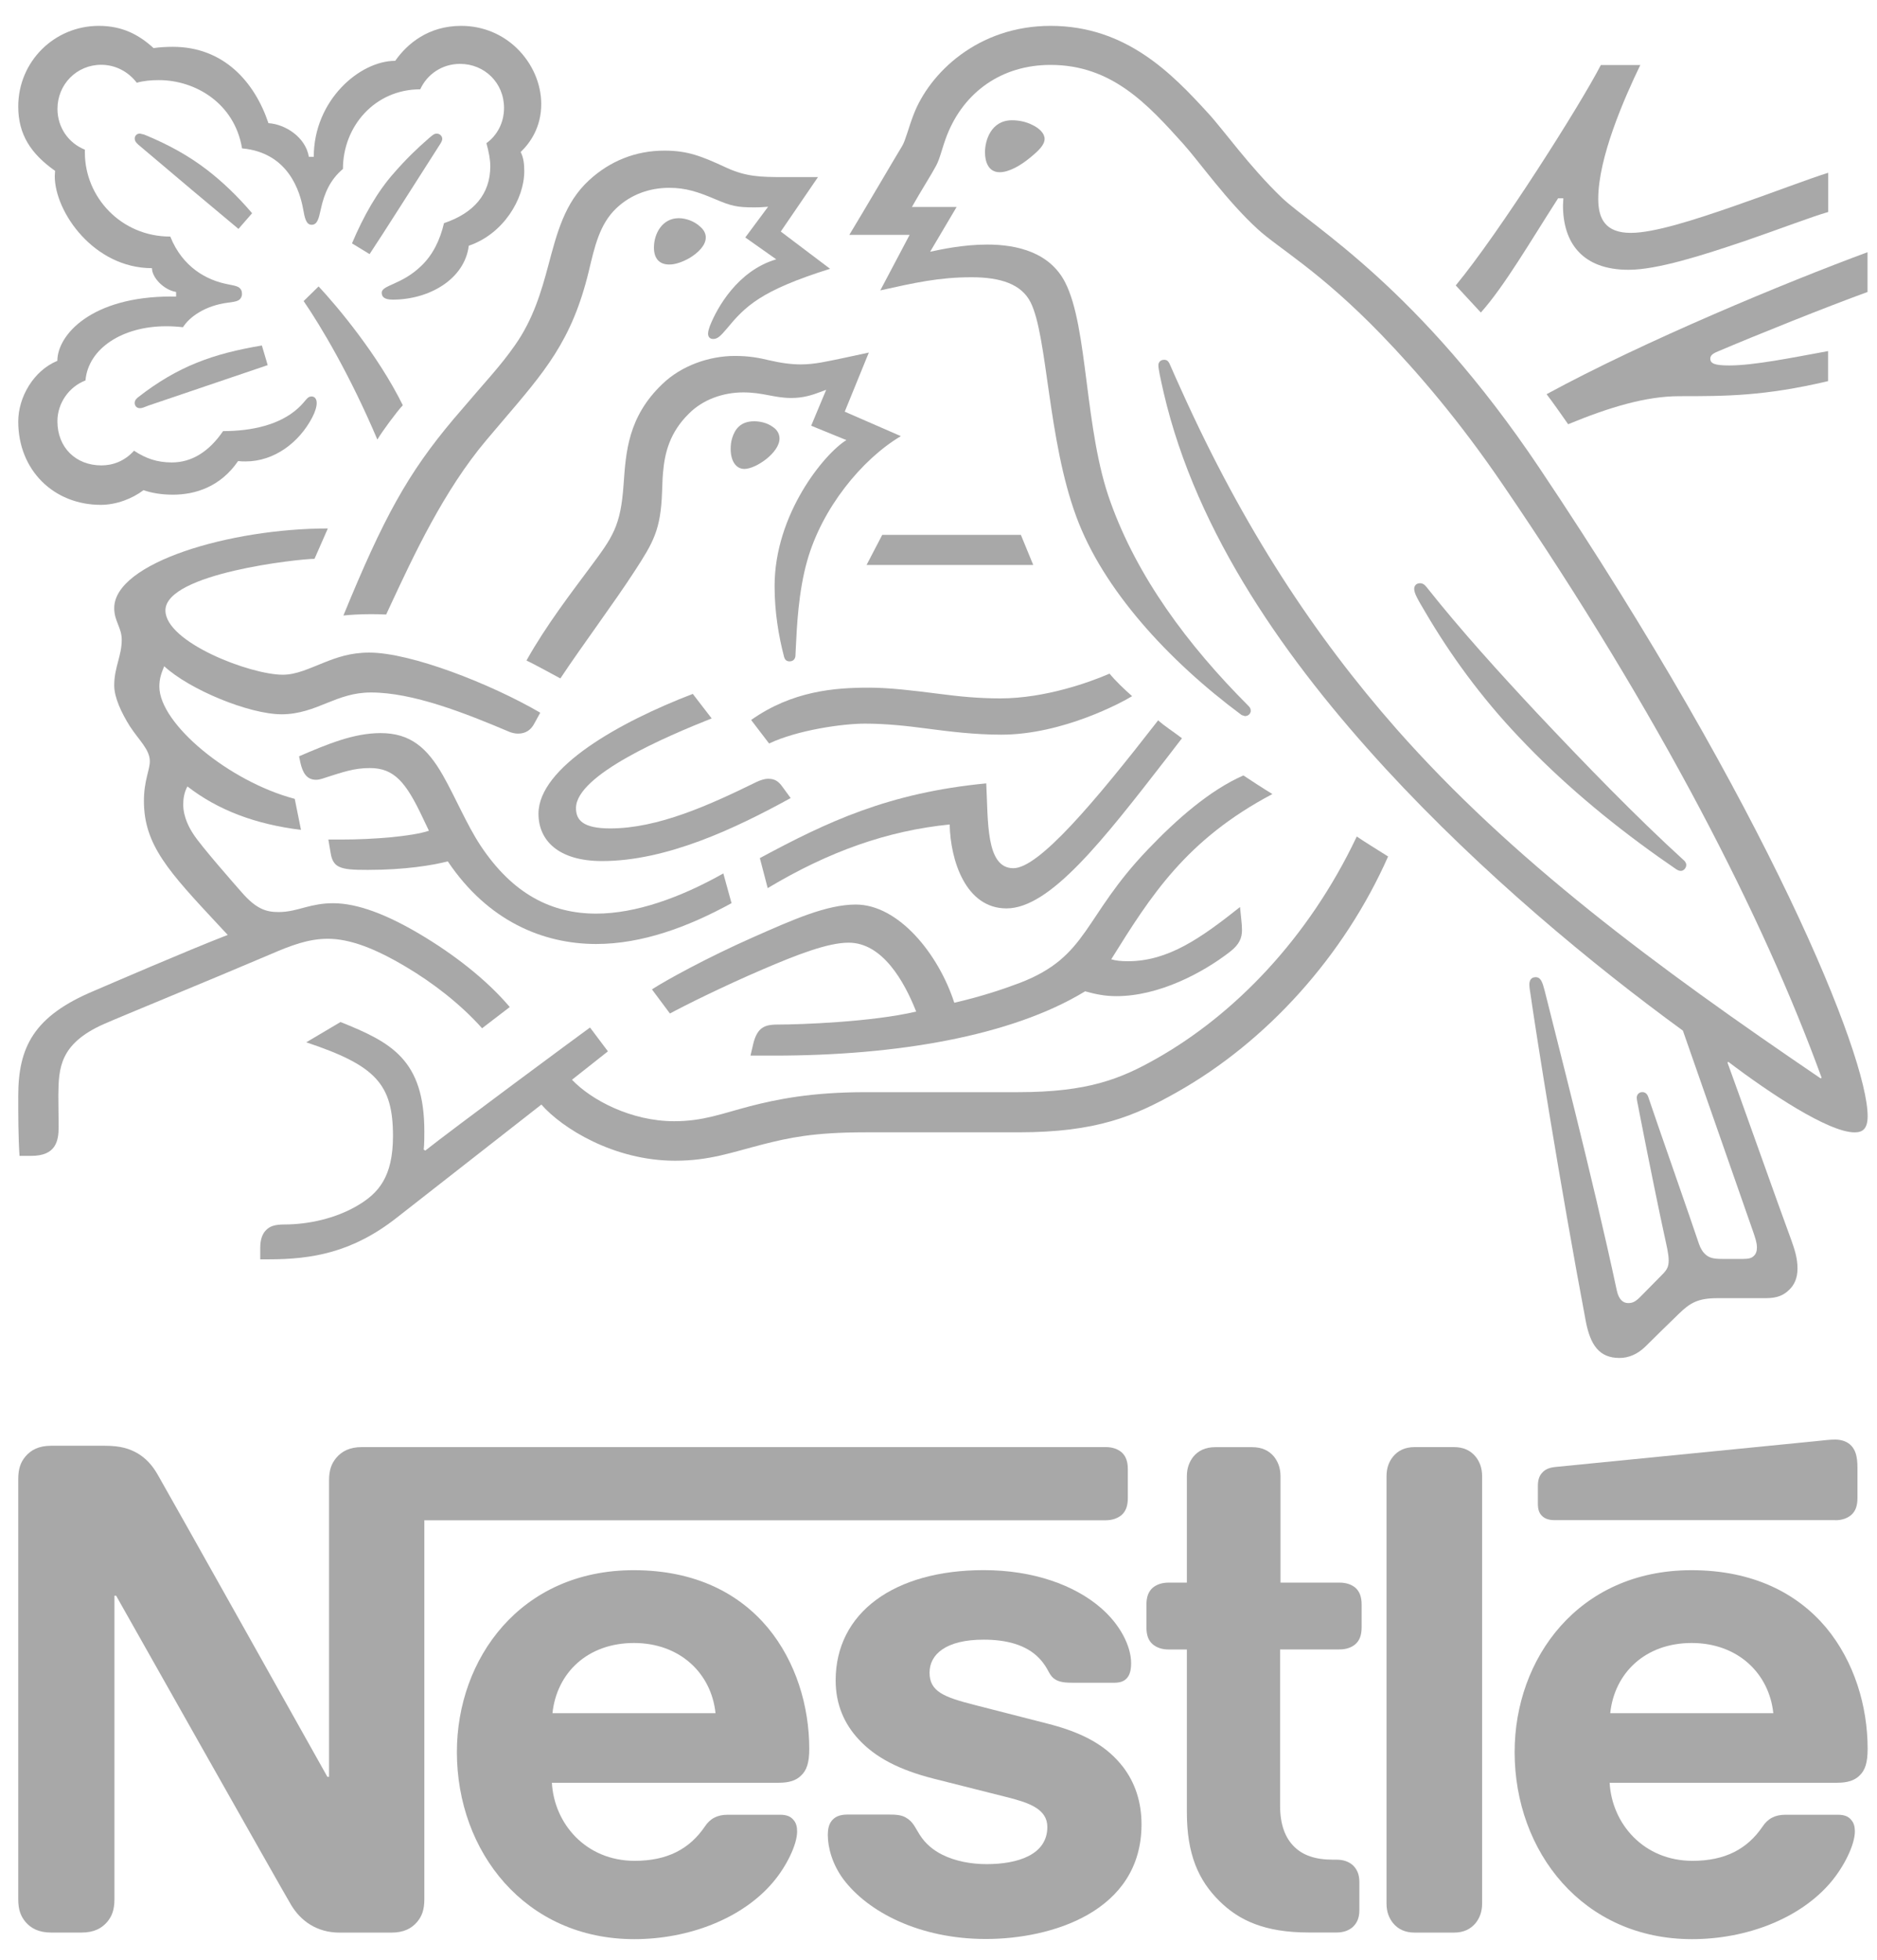 <svg width="68" height="71" viewBox="0 0 68 71" fill="none" xmlns="http://www.w3.org/2000/svg">
<path d="M41.591 30.762C39.228 33.224 39.441 34.642 36.948 35.6C36.322 35.836 35.554 36.094 34.572 36.32C33.994 34.535 32.542 32.763 31.005 32.763C29.942 32.763 28.711 33.318 27.293 33.944C25.629 34.678 24.105 35.518 23.619 35.836L24.27 36.71C24.767 36.438 26.196 35.727 27.626 35.114C28.868 34.581 29.99 34.144 30.743 34.144C31.962 34.144 32.753 35.528 33.191 36.639C31.595 37.018 28.972 37.11 28.181 37.11C27.815 37.11 27.683 37.171 27.555 37.278C27.436 37.385 27.341 37.571 27.283 37.833L27.189 38.235H28.039C32.456 38.235 36.63 37.538 39.312 35.906C39.691 36.01 40.021 36.081 40.446 36.081C41.981 36.081 43.568 35.243 44.558 34.475C44.914 34.202 44.995 33.955 44.995 33.683C44.995 33.553 44.983 33.433 44.97 33.314L44.924 32.853C43.507 33.976 42.326 34.816 40.861 34.816C40.601 34.816 40.411 34.793 40.258 34.745C41.688 32.451 42.965 30.416 46.096 28.761C45.766 28.56 45.293 28.252 45.046 28.087C43.825 28.621 42.619 29.685 41.591 30.762Z" fill="#A8A8A8"/>
<path d="M36.712 31.447C35.707 31.447 35.801 29.731 35.73 28.374C32.186 28.715 29.965 29.769 27.528 31.081L27.812 32.168C30.021 30.844 32.148 30.088 34.405 29.863C34.43 31.162 34.985 32.903 36.463 32.903C38.045 32.903 39.969 30.419 42.228 27.509L42.82 26.74C42.513 26.503 42.171 26.289 41.958 26.09C39.642 29.072 37.635 31.447 36.712 31.447Z" fill="#A8A8A8"/>
<path d="M30.521 12.975C29.942 13.093 29.517 13.199 29.008 13.199C28.677 13.199 28.298 13.151 27.85 13.046C27.507 12.963 27.141 12.892 26.623 12.892C25.69 12.892 24.685 13.245 23.998 13.908C22.744 15.102 22.675 16.39 22.592 17.536C22.487 19.064 22.202 19.443 21.377 20.553C20.703 21.462 19.78 22.659 19.073 23.924C19.299 24.029 20.042 24.431 20.301 24.573C21.116 23.346 22.25 21.831 22.994 20.683C23.668 19.644 23.94 19.193 23.986 17.798C23.998 17.561 23.998 17.337 24.021 17.111C24.082 16.39 24.27 15.657 24.957 14.982C25.464 14.471 26.196 14.213 26.931 14.213C27.639 14.213 28.053 14.415 28.667 14.415C29.104 14.415 29.424 14.308 29.705 14.203L29.931 14.119L29.387 15.42L30.662 15.94C29.847 16.447 28.062 18.634 28.062 21.226C28.062 22.158 28.204 23.021 28.405 23.79C28.428 23.872 28.474 23.955 28.604 23.955C28.723 23.955 28.807 23.884 28.817 23.756L28.83 23.484C28.868 22.692 28.924 21.439 29.242 20.316C29.774 18.424 31.204 16.65 32.636 15.797L30.603 14.911L31.476 12.77L30.521 12.975Z" fill="#A8A8A8"/>
<path d="M36.664 4.356C35.895 4.356 35.684 5.1 35.684 5.515C35.684 5.846 35.801 6.238 36.216 6.238C36.557 6.238 36.982 5.99 37.312 5.716C37.633 5.456 37.844 5.245 37.844 5.031C37.844 4.832 37.656 4.641 37.371 4.511C37.174 4.415 36.925 4.356 36.664 4.356Z" fill="#A8A8A8"/>
<path d="M31.962 19.373L31.394 20.463H37.432L36.984 19.373H31.962Z" fill="#A8A8A8"/>
<path d="M24.978 9.347C25.296 9.156 25.569 8.886 25.569 8.601C25.569 8.471 25.512 8.341 25.38 8.222C25.156 8.01 24.848 7.903 24.589 7.903C23.996 7.903 23.691 8.458 23.691 8.967C23.691 9.357 23.881 9.581 24.245 9.581C24.469 9.583 24.731 9.487 24.978 9.347Z" fill="#A8A8A8"/>
<path d="M60.097 31.047L60.675 31.449C60.757 31.508 60.818 31.544 60.889 31.544C61.008 31.544 61.09 31.426 61.09 31.332C61.09 31.273 61.065 31.213 60.995 31.154C59.268 29.581 57.414 27.666 55.676 25.82C54.318 24.366 52.923 22.83 51.694 21.28C51.611 21.173 51.542 21.125 51.445 21.125C51.305 21.125 51.234 21.219 51.234 21.326C51.234 21.492 51.351 21.691 51.646 22.189C52.542 23.715 53.654 25.252 55.025 26.694C56.503 28.265 58.241 29.731 60.097 31.047Z" fill="#A8A8A8"/>
<path d="M52.666 52.414H51.259C50.892 52.414 50.645 52.544 50.468 52.758C50.325 52.934 50.231 53.16 50.231 53.468V68.947C50.231 69.254 50.325 69.479 50.468 69.657C50.645 69.87 50.892 70 51.259 70H52.666C53.032 70 53.279 69.87 53.457 69.657C53.599 69.481 53.694 69.254 53.694 68.947V53.468C53.694 53.16 53.599 52.936 53.457 52.758C53.279 52.544 53.032 52.414 52.666 52.414Z" fill="#A8A8A8"/>
<path d="M28.24 15.885C28.24 15.732 28.171 15.577 27.993 15.46C27.794 15.318 27.545 15.259 27.321 15.259C26.822 15.259 26.623 15.554 26.527 15.862C26.481 16.005 26.471 16.145 26.471 16.265C26.471 16.69 26.659 16.985 26.967 16.985C27.39 16.985 28.24 16.394 28.24 15.885Z" fill="#A8A8A8"/>
<path d="M11.896 30.408L11.982 30.915C12.016 31.129 12.099 31.305 12.275 31.389C12.489 31.495 12.796 31.508 13.328 31.508C14.674 31.508 15.656 31.343 16.223 31.2C17.676 33.362 19.673 34.192 21.599 34.192C23.243 34.192 24.907 33.588 26.502 32.713L26.205 31.636C24.647 32.514 23.029 33.092 21.599 33.092C20.004 33.092 18.585 32.405 17.404 30.62C16.908 29.866 16.519 28.919 16.043 28.078C15.476 27.085 14.863 26.553 13.789 26.553C12.807 26.553 11.85 26.958 10.835 27.393L10.881 27.617C10.963 27.984 11.107 28.244 11.45 28.244C11.603 28.244 11.758 28.173 11.84 28.15C12.407 27.972 12.819 27.819 13.399 27.819C14.285 27.819 14.71 28.338 15.313 29.616L15.539 30.09C14.923 30.299 13.483 30.408 12.409 30.408H11.896Z" fill="#A8A8A8"/>
<path d="M61.278 56.873C57.177 56.873 54.872 60.078 54.872 63.46C54.872 67.067 57.342 70.237 61.299 70.237C63.275 70.237 65.212 69.491 66.323 68.18C66.807 67.61 67.198 66.818 67.198 66.334C67.198 66.168 67.163 66.026 67.068 65.921C66.974 65.802 66.832 65.731 66.585 65.731H64.684C64.305 65.731 64.045 65.871 63.855 66.158C63.3 66.973 62.498 67.4 61.316 67.4C59.542 67.4 58.395 66.051 58.314 64.572H66.562C66.926 64.572 67.19 64.49 67.366 64.312C67.567 64.124 67.661 63.851 67.661 63.344C67.661 61.794 67.177 60.185 66.16 58.957C65.117 57.713 63.512 56.873 61.278 56.873ZM58.335 62.052C58.489 60.598 59.601 59.51 61.288 59.51C62.944 59.51 64.089 60.598 64.244 62.052H58.335Z" fill="#A8A8A8"/>
<path d="M56.447 7.182H56.637C56.637 7.264 56.624 7.361 56.624 7.442C56.624 8.779 57.311 9.772 59 9.772C60.039 9.772 61.672 9.25 63.206 8.731C64.481 8.293 65.651 7.844 66.231 7.679V6.259C65.57 6.46 64.224 6.979 62.829 7.463C61.364 7.972 59.922 8.435 59.082 8.435C58.161 8.435 57.901 7.926 57.901 7.203C57.901 5.714 58.835 3.575 59.425 2.355H57.996C57.252 3.799 54.322 8.423 52.739 10.338L53.648 11.32C54.495 10.375 55.429 8.766 56.447 7.182Z" fill="#A8A8A8"/>
<path d="M46.436 7.159C45.242 6.011 44.334 4.71 43.754 4.084C42.465 2.676 40.8 0.937 38.06 0.937C35.412 0.937 33.664 2.663 33.096 4.155C32.929 4.583 32.801 5.1 32.682 5.291C32.422 5.716 31.252 7.715 30.769 8.507H32.954L31.891 10.518C33.13 10.243 34.016 10.042 35.198 10.042C36.249 10.042 37.007 10.291 37.338 10.954C37.953 12.183 37.953 15.906 38.992 18.712C39.959 21.349 42.324 23.928 44.983 25.9L45.1 25.937C45.23 25.937 45.312 25.841 45.312 25.747C45.312 25.675 45.288 25.629 45.23 25.569C43.007 23.346 41.2 20.886 40.233 18.19C39.276 15.565 39.429 11.875 38.59 10.231C38.035 9.143 36.854 8.858 35.766 8.858C34.893 8.858 34.076 9.037 33.697 9.118L34.656 7.497H33.036C33.377 6.893 33.735 6.338 33.911 6.007C34.064 5.722 34.124 5.368 34.313 4.884C34.928 3.334 36.287 2.351 38.06 2.351C40.281 2.351 41.581 3.782 42.871 5.215C43.461 5.875 44.432 7.26 45.552 8.289C46.321 8.999 47.784 9.789 50.041 12.12C51.343 13.468 52.854 15.219 54.449 17.561C60.156 25.923 63.903 33.289 65.993 39.035L65.957 39.059C59.965 34.99 54.78 31.148 50.595 26.407C47.629 23.036 45.054 19.135 42.808 14.153C42.655 13.824 42.523 13.516 42.381 13.197C42.324 13.067 42.264 13.032 42.169 13.032C42.05 13.032 41.966 13.114 41.966 13.231C41.966 13.361 42.027 13.646 42.155 14.211C43.35 19.367 46.658 23.991 50.191 27.835C53.712 31.655 57.696 34.944 60.968 37.33L63.522 44.64C63.581 44.818 63.65 45.004 63.65 45.184C63.65 45.314 63.616 45.421 63.535 45.492C63.464 45.562 63.369 45.599 63.156 45.599H62.388C62.057 45.599 61.927 45.551 61.81 45.457C61.691 45.362 61.607 45.22 61.55 45.055C61.326 44.37 59.976 40.525 59.718 39.746C59.672 39.603 59.589 39.557 59.495 39.557C59.377 39.557 59.296 39.651 59.296 39.758C59.296 39.853 59.331 39.959 59.39 40.29C59.731 42.04 60.133 44.005 60.298 44.749C60.372 45.094 60.453 45.413 60.453 45.65C60.453 45.861 60.405 45.981 60.229 46.157L59.436 46.961C59.248 47.152 59.143 47.198 58.988 47.198C58.797 47.198 58.645 47.07 58.573 46.739C57.675 42.541 56.317 37.334 55.963 35.893C55.879 35.572 55.821 35.394 55.632 35.394C55.467 35.394 55.406 35.514 55.406 35.656C55.406 35.763 55.429 35.893 55.444 35.987C55.655 37.477 56.518 42.907 57.451 47.862C57.617 48.715 57.935 49.186 58.67 49.186C59 49.186 59.319 49.056 59.614 48.769C60.097 48.285 60.24 48.155 60.82 47.587C61.234 47.185 61.517 47.02 62.224 47.02H63.974C64.387 47.02 64.613 46.915 64.812 46.724C65.002 46.546 65.12 46.299 65.12 45.945C65.12 45.58 65.025 45.283 64.895 44.916C64.448 43.712 63.005 39.633 62.582 38.484L62.616 38.462C64.094 39.584 66.244 41.015 67.19 41.015C67.483 41.015 67.661 40.885 67.661 40.425C67.661 38.248 64.046 29.298 55.785 16.975C51.389 10.411 47.524 8.199 46.436 7.159Z" fill="#A8A8A8"/>
<path d="M56.811 15.366C58.301 14.75 59.635 14.35 60.838 14.35C62.528 14.35 63.911 14.35 66.227 13.805V12.717C64.927 12.954 63.545 13.237 62.647 13.237C62.115 13.237 61.961 13.166 61.961 12.99C61.961 12.885 62.032 12.812 62.233 12.73C63.65 12.127 66.191 11.108 67.657 10.576V9.135C64.713 10.222 59.551 12.361 56.03 14.278C56.126 14.394 56.742 15.259 56.811 15.366Z" fill="#A8A8A8"/>
<path d="M16.435 15.175C14.771 17.149 13.896 18.747 12.441 22.294C12.677 22.269 13.021 22.246 13.399 22.246C13.59 22.246 13.743 22.246 13.99 22.258L14.166 21.879C14.982 20.128 16.081 17.765 17.618 15.944L18.149 15.318C19.734 13.459 20.714 12.359 21.329 9.831C21.543 8.932 21.719 8.127 22.322 7.549C22.866 7.029 23.553 6.803 24.248 6.803C24.838 6.803 25.277 6.946 25.914 7.216C26.492 7.463 26.705 7.511 27.321 7.511C27.532 7.511 27.685 7.499 27.827 7.488L27 8.601L28.122 9.393C26.716 9.805 25.971 11.167 25.723 11.794C25.677 11.924 25.652 12.005 25.652 12.089C25.652 12.183 25.7 12.278 25.841 12.278C25.996 12.278 26.113 12.16 26.314 11.924C27 11.094 27.545 10.528 30.072 9.736L28.286 8.387L29.634 6.414H28.369C27.568 6.414 27.036 6.401 26.337 6.083C25.391 5.645 24.907 5.456 24.067 5.456C23.04 5.456 22.106 5.823 21.338 6.531C20.452 7.348 20.178 8.437 19.86 9.629C19.613 10.553 19.316 11.569 18.656 12.504C18.101 13.296 17.701 13.685 16.435 15.175Z" fill="#A8A8A8"/>
<path d="M6.202 10.74C3.307 10.74 2.078 12.135 2.078 13.069C1.216 13.426 0.661 14.383 0.661 15.269C0.661 17.031 1.948 18.286 3.65 18.286C4.218 18.286 4.797 18.06 5.199 17.754C5.495 17.859 5.871 17.918 6.261 17.918C7.077 17.918 7.986 17.633 8.626 16.7C8.721 16.713 8.804 16.713 8.899 16.713C9.937 16.713 10.837 16.026 11.308 15.127C11.425 14.905 11.473 14.725 11.473 14.597C11.473 14.467 11.415 14.36 11.285 14.36C11.12 14.36 11.095 14.515 10.799 14.785C10.138 15.389 9.123 15.615 8.082 15.615C7.573 16.359 6.947 16.75 6.227 16.75C5.696 16.75 5.283 16.608 4.856 16.325C4.513 16.704 4.088 16.857 3.675 16.857C2.742 16.857 2.08 16.206 2.08 15.259C2.08 14.597 2.505 14.006 3.096 13.78C3.2 12.609 4.452 11.817 6.014 11.817C6.215 11.817 6.416 11.827 6.629 11.852C6.866 11.475 7.433 11.073 8.237 10.966C8.402 10.943 8.53 10.931 8.626 10.884C8.721 10.836 8.767 10.742 8.767 10.637C8.767 10.543 8.731 10.459 8.639 10.4C8.557 10.352 8.413 10.329 8.25 10.296C7.504 10.153 6.619 9.692 6.169 8.569C4.383 8.569 3.075 7.136 3.075 5.529V5.421C2.482 5.184 2.082 4.616 2.082 3.944C2.082 3.055 2.779 2.347 3.665 2.347C4.197 2.347 4.657 2.607 4.955 2.997C5.202 2.925 5.484 2.902 5.756 2.902C7.079 2.902 8.499 3.742 8.769 5.374C10.471 5.529 10.873 6.971 10.982 7.574C11.038 7.882 11.086 8.142 11.289 8.142C11.501 8.142 11.549 7.905 11.62 7.587C11.75 6.981 11.974 6.497 12.424 6.12C12.424 4.572 13.582 3.235 15.225 3.235C15.472 2.691 16.016 2.314 16.665 2.314C17.553 2.314 18.26 2.999 18.26 3.91C18.26 4.442 18.013 4.903 17.622 5.186C17.706 5.494 17.762 5.766 17.762 6.026C17.762 7.021 17.172 7.717 16.085 8.083C15.943 8.689 15.683 9.231 15.258 9.634C14.549 10.321 13.829 10.321 13.829 10.604C13.829 10.757 13.933 10.853 14.23 10.853C15.543 10.853 16.831 10.118 16.983 8.9C18.237 8.475 18.993 7.208 18.993 6.204C18.993 5.944 18.97 5.72 18.863 5.506C19.206 5.178 19.608 4.61 19.608 3.77C19.608 3.036 19.288 2.293 18.723 1.746C18.218 1.258 17.521 0.937 16.707 0.937C15.526 0.937 14.758 1.576 14.318 2.203C13.031 2.203 11.367 3.633 11.367 5.68H11.189C11.072 4.97 10.337 4.499 9.725 4.461C9.227 2.971 8.105 1.696 6.261 1.696C6.049 1.696 5.79 1.708 5.564 1.742C5.019 1.245 4.419 0.937 3.579 0.937C1.971 0.937 0.661 2.226 0.661 3.858C0.661 4.876 1.121 5.571 1.996 6.189L1.984 6.38C1.984 7.679 3.401 9.713 5.505 9.713C5.505 10.044 5.917 10.495 6.38 10.576V10.742H6.202V10.74Z" fill="#A8A8A8"/>
<path d="M37.989 62.441L35.307 61.754C34.195 61.471 33.676 61.268 33.676 60.585C33.676 59.921 34.269 59.389 35.638 59.389C36.442 59.389 37.174 59.567 37.648 60.063C38.037 60.476 37.966 60.69 38.273 60.855C38.464 60.95 38.675 60.95 39.006 60.95H40.342C40.555 60.95 40.708 60.914 40.825 60.784C40.922 60.677 40.978 60.512 40.978 60.239C40.978 59.623 40.578 58.832 39.869 58.228C38.922 57.413 37.434 56.871 35.638 56.871C32.401 56.871 30.274 58.408 30.274 60.866C30.274 61.742 30.593 62.45 31.112 63.005C31.715 63.657 32.577 64.107 33.829 64.425L36.536 65.108C37.279 65.299 37.943 65.525 37.943 66.173C37.943 67.178 36.879 67.52 35.742 67.52C35.188 67.52 34.61 67.415 34.137 67.178C33.806 67.013 33.523 66.778 33.32 66.457C33.145 66.185 33.084 65.984 32.814 65.831C32.648 65.735 32.447 65.724 32.175 65.724H30.71C30.392 65.724 30.239 65.819 30.132 65.948C30.025 66.078 29.99 66.267 29.99 66.457C29.99 66.929 30.155 67.52 30.544 68.054C31.443 69.259 33.32 70.231 35.719 70.231C38.083 70.231 41.355 69.248 41.355 66.078C41.355 65.261 41.118 64.564 40.683 63.996C40.126 63.281 39.335 62.787 37.989 62.441Z" fill="#A8A8A8"/>
<path d="M11 10.905C11.626 11.817 12.677 13.579 13.671 15.921C13.847 15.623 14.379 14.905 14.593 14.678C13.682 12.833 12.194 11.071 11.542 10.375L11 10.905Z" fill="#A8A8A8"/>
<path d="M40.197 24.399C39.49 24.707 37.859 25.296 36.241 25.296C35.435 25.296 34.763 25.227 34.018 25.131C33.096 25.013 32.221 24.907 31.478 24.907C30.237 24.907 28.7 25.026 27.212 26.078L27.863 26.93C28.878 26.446 30.522 26.21 31.336 26.21C32.081 26.21 32.847 26.291 33.557 26.386C34.361 26.492 35.295 26.61 36.274 26.61C38.498 26.61 40.673 25.428 41.014 25.215C40.742 24.978 40.398 24.647 40.197 24.399Z" fill="#A8A8A8"/>
<path d="M25.782 26.021L25.098 25.133C22.449 26.151 19.508 27.794 19.508 29.474C19.508 30.431 20.218 31.188 21.811 31.188C24.151 31.188 26.645 30.006 28.644 28.906L28.359 28.516C28.194 28.277 28.051 28.208 27.827 28.208C27.685 28.208 27.53 28.265 27.402 28.326C25.69 29.166 23.833 30.006 22.108 30.006C21.114 30.006 20.867 29.7 20.867 29.27C20.867 28.066 24.151 26.669 25.782 26.021Z" fill="#A8A8A8"/>
<path d="M48.527 57.323H46.39V53.468C46.39 53.16 46.293 52.936 46.153 52.758C45.975 52.547 45.726 52.417 45.362 52.417H44.026C43.662 52.417 43.413 52.547 43.235 52.758C43.095 52.936 42.998 53.16 42.998 53.468V57.323H42.337C42.09 57.323 41.899 57.394 41.757 57.512C41.602 57.654 41.533 57.843 41.533 58.126V58.941C41.533 59.225 41.602 59.416 41.757 59.554C41.899 59.674 42.088 59.745 42.337 59.745H42.998V65.645C42.998 67.157 43.413 68.104 44.181 68.861C44.889 69.558 45.812 69.996 47.418 69.996H48.422C48.669 69.996 48.858 69.925 49 69.805C49.155 69.665 49.247 69.477 49.247 69.192V68.163C49.247 67.88 49.153 67.689 49 67.549C48.858 67.43 48.669 67.358 48.422 67.358H48.28C47.642 67.358 47.204 67.193 46.907 66.908C46.553 66.577 46.375 66.07 46.375 65.406V59.743H48.527C48.774 59.743 48.965 59.672 49.105 59.552C49.26 59.412 49.329 59.221 49.329 58.938V58.123C49.329 57.839 49.258 57.65 49.105 57.51C48.967 57.394 48.776 57.323 48.527 57.323Z" fill="#A8A8A8"/>
<path d="M66.491 55.063C66.738 55.063 66.926 54.991 67.068 54.872C67.223 54.732 67.292 54.541 67.292 54.258V53.158C67.292 52.731 67.211 52.517 67.068 52.364C66.941 52.224 66.725 52.142 66.491 52.142C66.3 52.142 66.112 52.165 65.793 52.199L56.363 53.133C56.093 53.158 55.961 53.24 55.866 53.347C55.758 53.466 55.714 53.617 55.714 53.831V54.447C55.714 54.683 55.76 54.788 55.843 54.885C55.948 55.002 56.103 55.06 56.314 55.06H66.491V55.063Z" fill="#A8A8A8"/>
<path d="M12.939 43.674C12.148 44.137 11.166 44.351 10.303 44.351C9.937 44.351 9.772 44.422 9.642 44.552C9.499 44.692 9.428 44.906 9.428 45.201V45.614H9.723C11.306 45.614 12.771 45.367 14.379 44.101L19.613 40.008C20.358 40.86 22.236 42.042 24.457 42.042C25.711 42.042 26.513 41.736 27.67 41.441C28.568 41.217 29.443 41.013 31.357 41.013H36.898C39.735 41.013 41.106 40.422 42.617 39.572C45.904 37.726 48.703 34.605 50.288 31.022C49.873 30.76 49.484 30.523 49.153 30.299C47.38 34.037 44.686 36.758 41.92 38.33C40.61 39.075 39.427 39.559 36.875 39.559H31.357C29.385 39.559 28.143 39.819 27.176 40.066C26.136 40.339 25.472 40.611 24.423 40.611C22.864 40.611 21.419 39.842 20.722 39.109L22.024 38.08L21.375 37.217C20.997 37.489 16.376 40.906 15.407 41.675L15.351 41.64C15.373 41.403 15.373 41.191 15.373 40.98C15.373 38.378 14.168 37.751 12.336 37.018L11.095 37.753C13.611 38.591 14.237 39.266 14.237 41.147C14.237 42.635 13.707 43.226 12.939 43.674Z" fill="#A8A8A8"/>
<path d="M1.134 41.866C2.02 41.866 2.124 41.334 2.124 40.825C2.124 40.483 2.114 40.091 2.114 39.666C2.124 38.686 2.162 37.81 3.744 37.1C4.383 36.817 7.513 35.539 9.843 34.546C10.529 34.251 11.166 34.003 11.875 34.003C12.667 34.003 13.577 34.345 14.71 35.021C15.669 35.589 16.674 36.358 17.465 37.244L18.468 36.475C17.605 35.459 16.412 34.548 15.219 33.84C14.025 33.132 12.962 32.715 12.064 32.715C11.674 32.715 11.352 32.786 11.082 32.857C10.762 32.941 10.466 33.035 10.088 33.035C9.652 33.035 9.284 32.931 8.752 32.315C8.553 32.09 7.274 30.637 7.004 30.211C6.872 30.01 6.638 29.606 6.638 29.134C6.638 28.933 6.673 28.697 6.79 28.485C7.889 29.338 9.25 29.857 10.904 30.058L10.678 28.935C8.304 28.309 5.773 26.216 5.773 24.867C5.773 24.582 5.844 24.383 5.949 24.131C6.87 24.984 9.035 25.872 10.203 25.872C10.841 25.872 11.363 25.659 11.857 25.458C12.33 25.269 12.803 25.082 13.439 25.082C14.953 25.082 16.818 25.814 18.461 26.511C18.558 26.547 18.662 26.572 18.767 26.572C19.029 26.572 19.23 26.453 19.359 26.203L19.573 25.814C17.766 24.762 14.882 23.637 13.378 23.637C12.694 23.637 12.198 23.815 11.725 24.004C11.193 24.215 10.732 24.439 10.247 24.439C9.053 24.439 5.993 23.258 5.993 22.11C5.993 20.761 10.86 20.241 11.394 20.241L11.877 19.141C8.346 19.141 4.138 20.381 4.138 22.026C4.138 22.499 4.41 22.734 4.41 23.172C4.41 23.765 4.138 24.167 4.138 24.827C4.138 25.265 4.4 25.82 4.705 26.306C5.036 26.815 5.428 27.146 5.428 27.573C5.428 27.892 5.214 28.269 5.214 29.015C5.214 30.611 6.125 31.581 7.896 33.484L8.25 33.863C6.784 34.431 4.054 35.612 3.416 35.885C1.216 36.804 0.661 37.929 0.661 39.704C0.661 40.389 0.661 41.168 0.707 41.866H1.134Z" fill="#A8A8A8"/>
<path d="M16.022 5.029C16.022 4.934 15.939 4.84 15.823 4.84C15.715 4.84 15.658 4.911 15.551 4.995C15.101 5.385 14.699 5.775 14.277 6.261C13.674 6.935 13.167 7.832 12.752 8.815L13.389 9.204C13.826 8.553 15.233 6.33 15.953 5.207C15.997 5.138 16.022 5.077 16.022 5.029Z" fill="#A8A8A8"/>
<path d="M40.635 54.874C40.788 54.734 40.859 54.543 40.859 54.26V53.217C40.859 52.934 40.788 52.743 40.635 52.603C40.492 52.484 40.304 52.414 40.057 52.414H13.115C12.665 52.414 12.382 52.567 12.181 52.804C12.016 53.007 11.921 53.229 11.921 53.619V64.358H11.861C11.861 64.358 5.989 53.881 5.704 53.397C5.503 53.051 5.279 52.817 4.984 52.639C4.689 52.473 4.381 52.366 3.791 52.366H1.854C1.404 52.366 1.121 52.519 0.92 52.756C0.755 52.957 0.661 53.183 0.661 53.573V68.791C0.661 69.181 0.755 69.407 0.92 69.609C1.121 69.845 1.404 69.998 1.854 69.998H2.953C3.403 69.998 3.686 69.845 3.887 69.609C4.052 69.407 4.146 69.181 4.146 68.791V57.797H4.207C4.207 57.797 10.305 68.605 10.552 69.007C10.896 69.573 11.473 70 12.302 70H14.182C14.63 70 14.913 69.847 15.114 69.611C15.281 69.409 15.373 69.183 15.373 68.793V55.065H40.059C40.304 55.063 40.492 54.991 40.635 54.874Z" fill="#A8A8A8"/>
<path d="M22.958 56.873C18.857 56.873 16.552 60.078 16.552 63.46C16.552 67.067 19.022 70.237 22.979 70.237C24.953 70.237 26.889 69.491 28.001 68.18C28.487 67.61 28.878 66.818 28.878 66.334C28.878 66.168 28.843 66.026 28.748 65.921C28.654 65.802 28.512 65.731 28.265 65.731H26.362C25.985 65.731 25.723 65.871 25.535 66.158C24.98 66.973 24.174 67.4 22.994 67.4C21.222 67.4 20.075 66.051 19.994 64.572H28.219C28.585 64.572 28.845 64.49 29.02 64.312C29.224 64.124 29.318 63.851 29.318 63.344C29.318 61.794 28.834 60.185 27.817 58.957C26.776 57.713 25.189 56.873 22.958 56.873ZM20.015 62.052C20.169 60.598 21.279 59.51 22.968 59.51C24.624 59.51 25.769 60.598 25.922 62.052H20.015Z" fill="#A8A8A8"/>
<path d="M4.879 14.597C4.879 14.681 4.938 14.785 5.068 14.785C5.149 14.785 5.22 14.752 5.375 14.691L9.698 13.225L9.487 12.514C7.726 12.81 6.449 13.26 4.996 14.394C4.913 14.467 4.879 14.515 4.879 14.597Z" fill="#A8A8A8"/>
<path d="M7.502 6.154C6.841 5.645 6.097 5.232 5.222 4.874L5.07 4.838C4.94 4.838 4.881 4.932 4.881 5.016C4.881 5.087 4.904 5.146 5.011 5.24C6.039 6.114 8.025 7.784 8.639 8.291L9.133 7.723C8.601 7.099 8.055 6.579 7.502 6.154Z" fill="#A8A8A8"/>
</svg>
